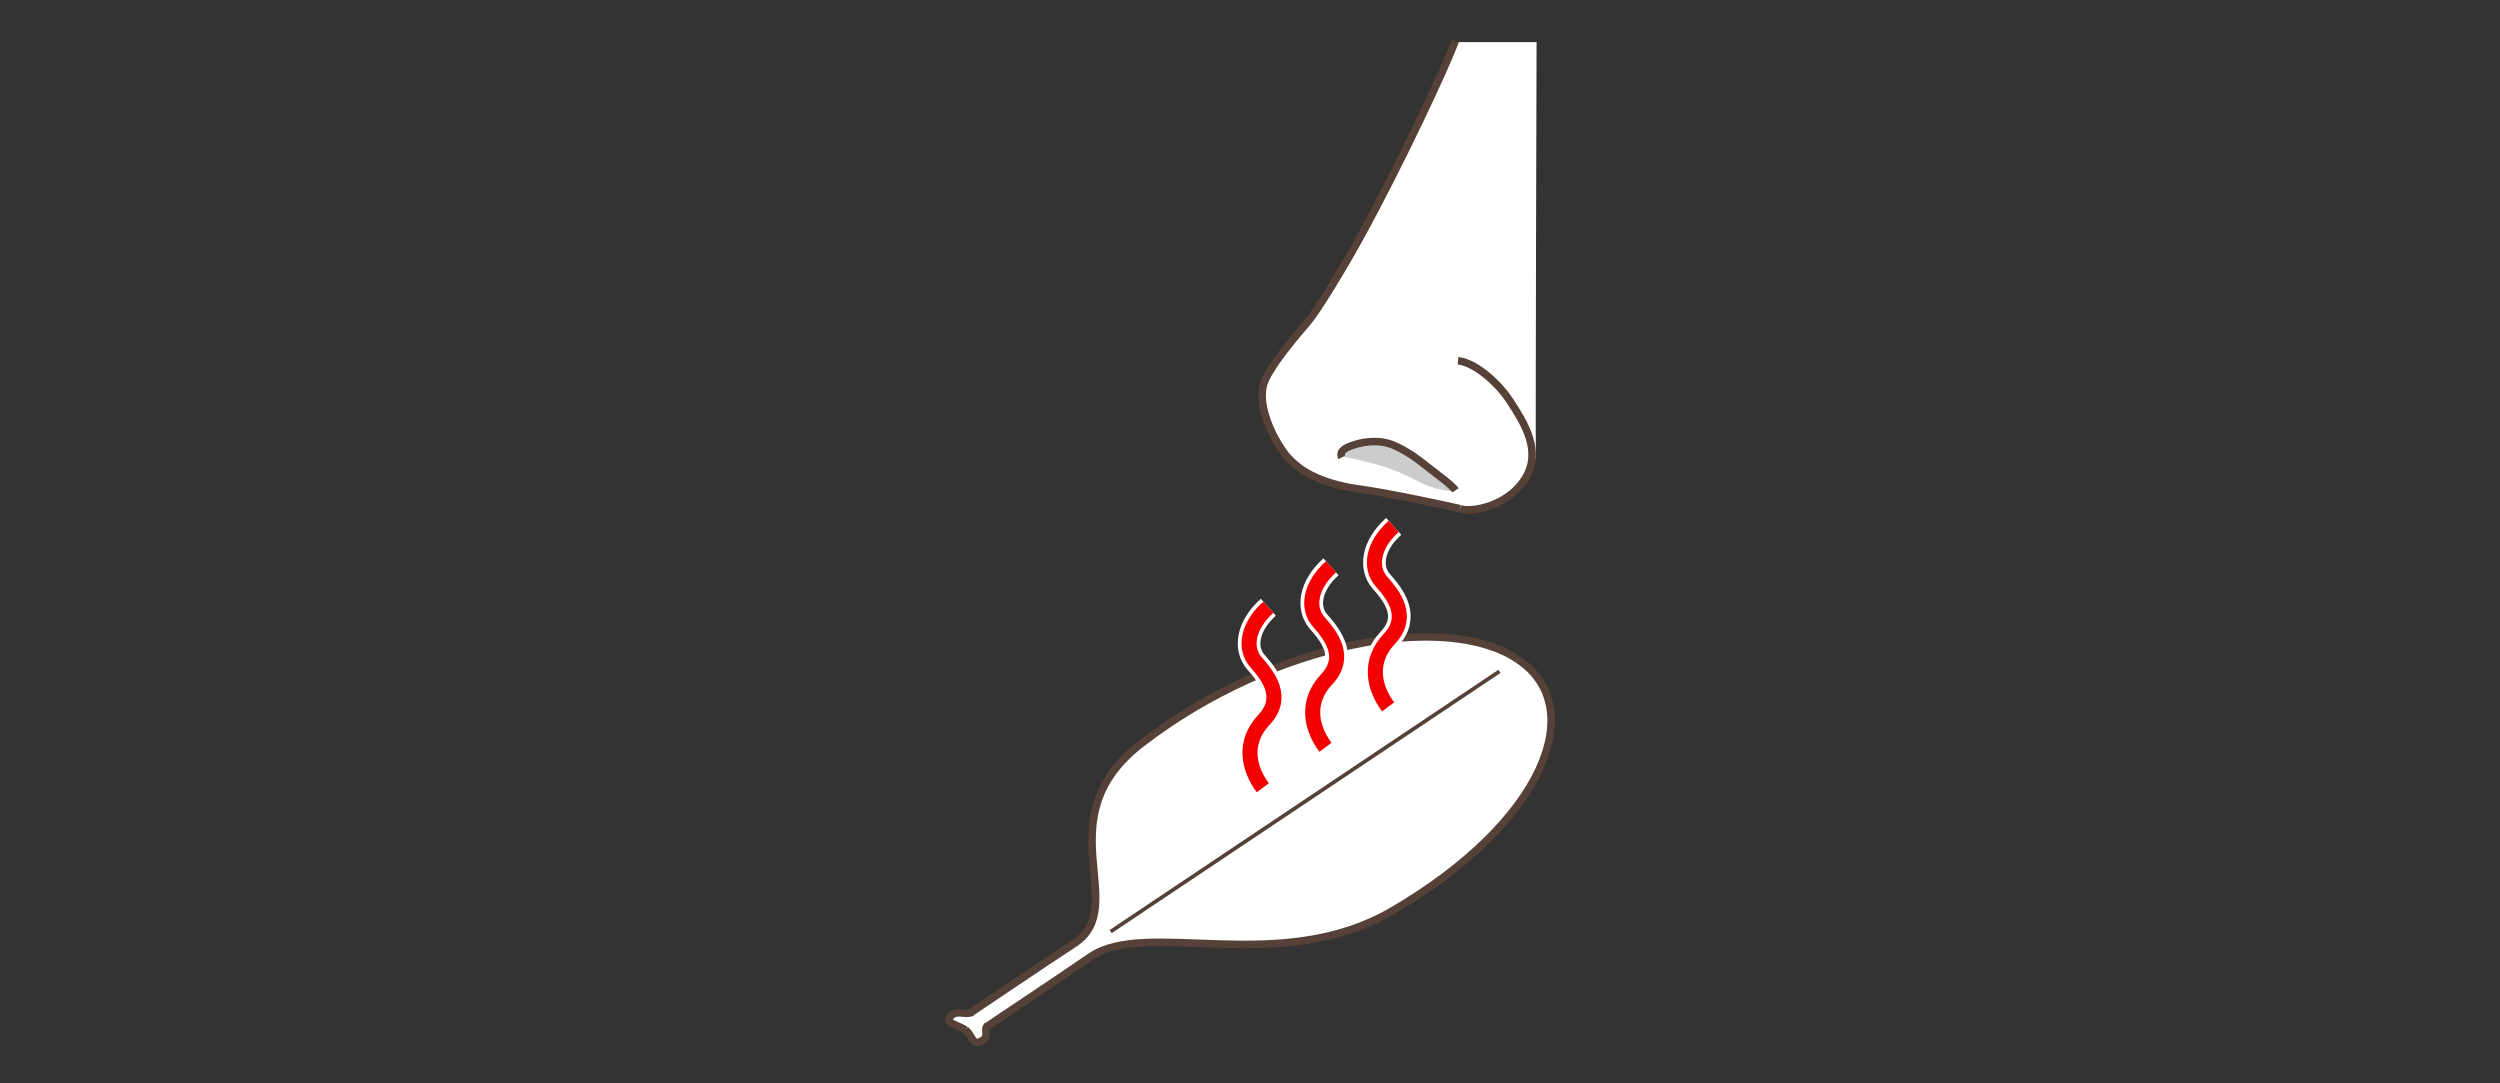 <?xml version="1.0" encoding="utf-8"?>
<!-- Generator: Adobe Illustrator 15.0.0, SVG Export Plug-In . SVG Version: 6.00 Build 0)  -->
<!DOCTYPE svg PUBLIC "-//W3C//DTD SVG 1.1//EN" "http://www.w3.org/Graphics/SVG/1.1/DTD/svg11.dtd">
<svg version="1.1" xmlns="http://www.w3.org/2000/svg" xmlns:xlink="http://www.w3.org/1999/xlink" x="0px" y="0px" width="300px"
	 height="130px" viewBox="0 0 300 130" enable-background="new 0 0 300 130" xml:space="preserve">
<rect x="0" y="0" width="300" height="130" fill="#333333" stroke="none"/>
<g id="Ebene_2">
</g>
<g id="Rand">
	<rect fill="none" width="300" height="130"/>
	<g id="H0006z">
		<path fill-rule="evenodd" clip-rule="evenodd" fill="#FFFFFF" d="M121.903,117.885c2.807-1.881,8.354-5.229,8.859-6.625
			c0.504-1.396,0.959-4.595,0.392-8.047c-0.57-3.454,0.371-7.678,1.721-9.55c1.351-1.872,6.076-6.171,11.16-9.171
			c5.196-3.065,13.054-6.184,18.552-7.149c6.287-1.105,8.415-1.566,15.584-0.276c1.885,0.339,5.385,2.613,6.349,4.311
			c0.964,1.698,1.59,3.71,1.526,6.43c-0.065,2.72-3.124,8.198-5.373,10.606s-7.144,7.414-12.121,10.006
			c-4.978,2.591-8.255,4.438-13.927,4.675c-5.675,0.237-9.833,0.05-13.084,0.022c-3.25-0.028-6.26-0.246-8.266,0.598
			c-2.009,0.845-5.146,2.956-7.716,4.682c0,0-2.078,1.393-3.062,2.053c-0.984,0.657-4.006,2.555-4.1,2.888
			c-0.096,0.334-0.001,0.903-0.131,1.109c-0.131,0.209-0.743,0.701-1.076,0.632c-0.573-0.118-0.768-1.034-1.145-1.314
			c-0.377-0.277-1.947-0.962-2.127-1.233c-0.183-0.274,0.126-0.645,0.428-0.812c0.501-0.274,1.648-0.094,1.824-0.094
			c0.174,0,1.807-1.1,2.554-1.604C119.474,119.518,121.903,117.885,121.903,117.885z"/>
		
			<line fill="none" stroke="#554137" stroke-width="0.452" stroke-miterlimit="2.414" x1="179.936" y1="80.564" x2="133.276" y2="111.792"/>
		
			<path fill-rule="evenodd" clip-rule="evenodd" fill="none" stroke="#554137" stroke-width="0.904" stroke-miterlimit="2.414" d="
			M182.117,79.115c-8.549-5.774-29.151-2.168-45.081,10.046c-11.85,9.084-1.187,19.562-8.143,24.07
			c-2.825,1.831-12.547,8.392-12.547,8.392"/>
		
			<path fill-rule="evenodd" clip-rule="evenodd" fill="none" stroke="#554137" stroke-width="0.904" stroke-miterlimit="2.414" d="
			M182.117,79.115c8.629,5.723,3.238,19.513-15.01,30.172c-13.568,7.932-29.542,0.885-36.279,5.542
			c-2.735,1.891-12.429,8.36-12.429,8.36"/>
		
			<path fill-rule="evenodd" clip-rule="evenodd" fill="none" stroke="#554137" stroke-width="0.904" stroke-miterlimit="2.414" d="
			M116.619,121.442c-0.69,0.461-1.836-0.346-2.549,0.523c-0.717,0.869,0.706,0.909,1.814,1.65"/>
		
			<path fill-rule="evenodd" clip-rule="evenodd" fill="none" stroke="#554137" stroke-width="0.904" stroke-miterlimit="2.414" d="
			M118.514,123.062c-0.59,0.535,0.343,1.317-0.763,1.872c-1.105,0.554-0.935-0.489-1.881-1.353"/>
		<g>
			
				<path fill-rule="evenodd" clip-rule="evenodd" fill="none" stroke="#FFFFFF" stroke-width="2.713" stroke-miterlimit="2.414" d="
				M152.201,72.87c-2.529,2.262-2.928,4.972-1.464,6.619c1.464,1.648,3.462,4.212,0.933,6.894c-2.529,2.686-1.864,5.828-0.134,8.146
				"/>
			
				<path fill-rule="evenodd" clip-rule="evenodd" fill="none" stroke="#FFFFFF" stroke-width="2.713" stroke-miterlimit="2.414" d="
				M159.722,68.017c-2.529,2.265-2.928,4.972-1.464,6.62c1.464,1.647,3.461,4.214,0.932,6.896c-2.529,2.682-1.863,5.828-0.134,8.143
				"/>
			
				<path fill-rule="evenodd" clip-rule="evenodd" fill="none" stroke="#FFFFFF" stroke-width="2.713" stroke-miterlimit="2.414" d="
				M167.241,63.167c-2.529,2.262-2.928,4.972-1.464,6.619c1.464,1.648,3.461,4.215,0.932,6.894
				c-2.529,2.686-1.863,5.828-0.133,8.146"/>
		</g>
		<g>
			
				<path fill-rule="evenodd" clip-rule="evenodd" fill="none" stroke="#F50000" stroke-width="1.809" stroke-miterlimit="2.414" d="
				M152.201,72.87c-2.529,2.262-2.928,4.972-1.464,6.619c1.464,1.648,3.462,4.212,0.933,6.894c-2.529,2.686-1.864,5.828-0.134,8.146
				"/>
			
				<path fill-rule="evenodd" clip-rule="evenodd" fill="none" stroke="#F50000" stroke-width="1.809" stroke-miterlimit="2.414" d="
				M159.722,68.017c-2.529,2.265-2.928,4.972-1.464,6.62c1.464,1.647,3.461,4.214,0.932,6.896c-2.529,2.682-1.863,5.828-0.134,8.143
				"/>
			
				<path fill-rule="evenodd" clip-rule="evenodd" fill="none" stroke="#F50000" stroke-width="1.809" stroke-miterlimit="2.414" d="
				M167.241,63.167c-2.529,2.262-2.928,4.972-1.464,6.619c1.464,1.648,3.461,4.215,0.932,6.894
				c-2.529,2.686-1.863,5.828-0.133,8.146"/>
		</g>
		<g id="Objekt_2_">
			<path fill-rule="evenodd" clip-rule="evenodd" fill="#FFFFFF" d="M174.58,5.053l-8.638,18.737l-8.347,13.946L154.16,42
				c0,0-2.201,3.314-2.544,4.165c-0.342,0.848-0.047,2.47-0.047,2.47l1.887,4.75l4.223,3.791l5.479,1.514l6.42,1.343l5.572,1.427
				l4.453-0.94c2.254-1.334,4.736-4.156,4.697-6.016c-0.05-2.343,0.087-49.451,0.087-49.451H174.58"/>
			<g>
				<path fill-rule="evenodd" clip-rule="evenodd" fill="#CCCCCC" d="M161.382,53.854c-0.059,0.071-0.403,0.221-0.406,0.632
					s-0.014,0.28,0.282,0.333c0.296,0.054,1.956,0.374,3.834,0.882c1.879,0.508,3.917,1.417,5.408,2.221
					c1.492,0.807,4.438,1.309,4.105,0.86c-0.332-0.445-3.589-2.897-4.504-3.636s-3.254-2.131-4.675-2.149
					c-1.419-0.019-2.52,0.28-3.071,0.477C161.803,53.669,161.443,53.781,161.382,53.854L161.382,53.854z"/>
				
					<path fill-rule="evenodd" clip-rule="evenodd" fill="none" stroke="#554137" stroke-width="0.904" stroke-miterlimit="2.414" d="
					M175.205,61.042c-1.187-0.28-8.425-1.856-12.047-2.352c-3.623-0.492-7.187-1.704-9.121-4.426
					c-1.935-2.723-3.007-6.034-2.421-8.1c0.589-2.068,4.097-6.102,5.26-7.463c1.164-1.358,4.176-6.314,6.221-10.012
					c4.707-8.51,10.488-20.805,11.535-23.78"/>
				
					<path fill-rule="evenodd" clip-rule="evenodd" fill="none" stroke="#554137" stroke-width="0.904" stroke-miterlimit="2.414" d="
					M175.205,61.042c1.221,0.48,5.6-0.184,7.752-3.517c2.153-3.33-0.052-6.769-1.69-9.298c-1.639-2.533-4.411-4.748-6.302-4.935"/>
				
					<path fill-rule="evenodd" clip-rule="evenodd" fill="none" stroke="#554137" stroke-width="0.904" stroke-miterlimit="2.414" d="
					M161.018,54.888c-0.278-0.518,0.052-0.979,1.01-1.346c0.957-0.365,3.222-1.034,5.42-0.025c2.197,1.009,3.577,2.343,5.017,3.408
					c1.439,1.068,2.059,1.7,2.2,1.906"/>
			</g>
		</g>
	</g>
</g>
</svg>
